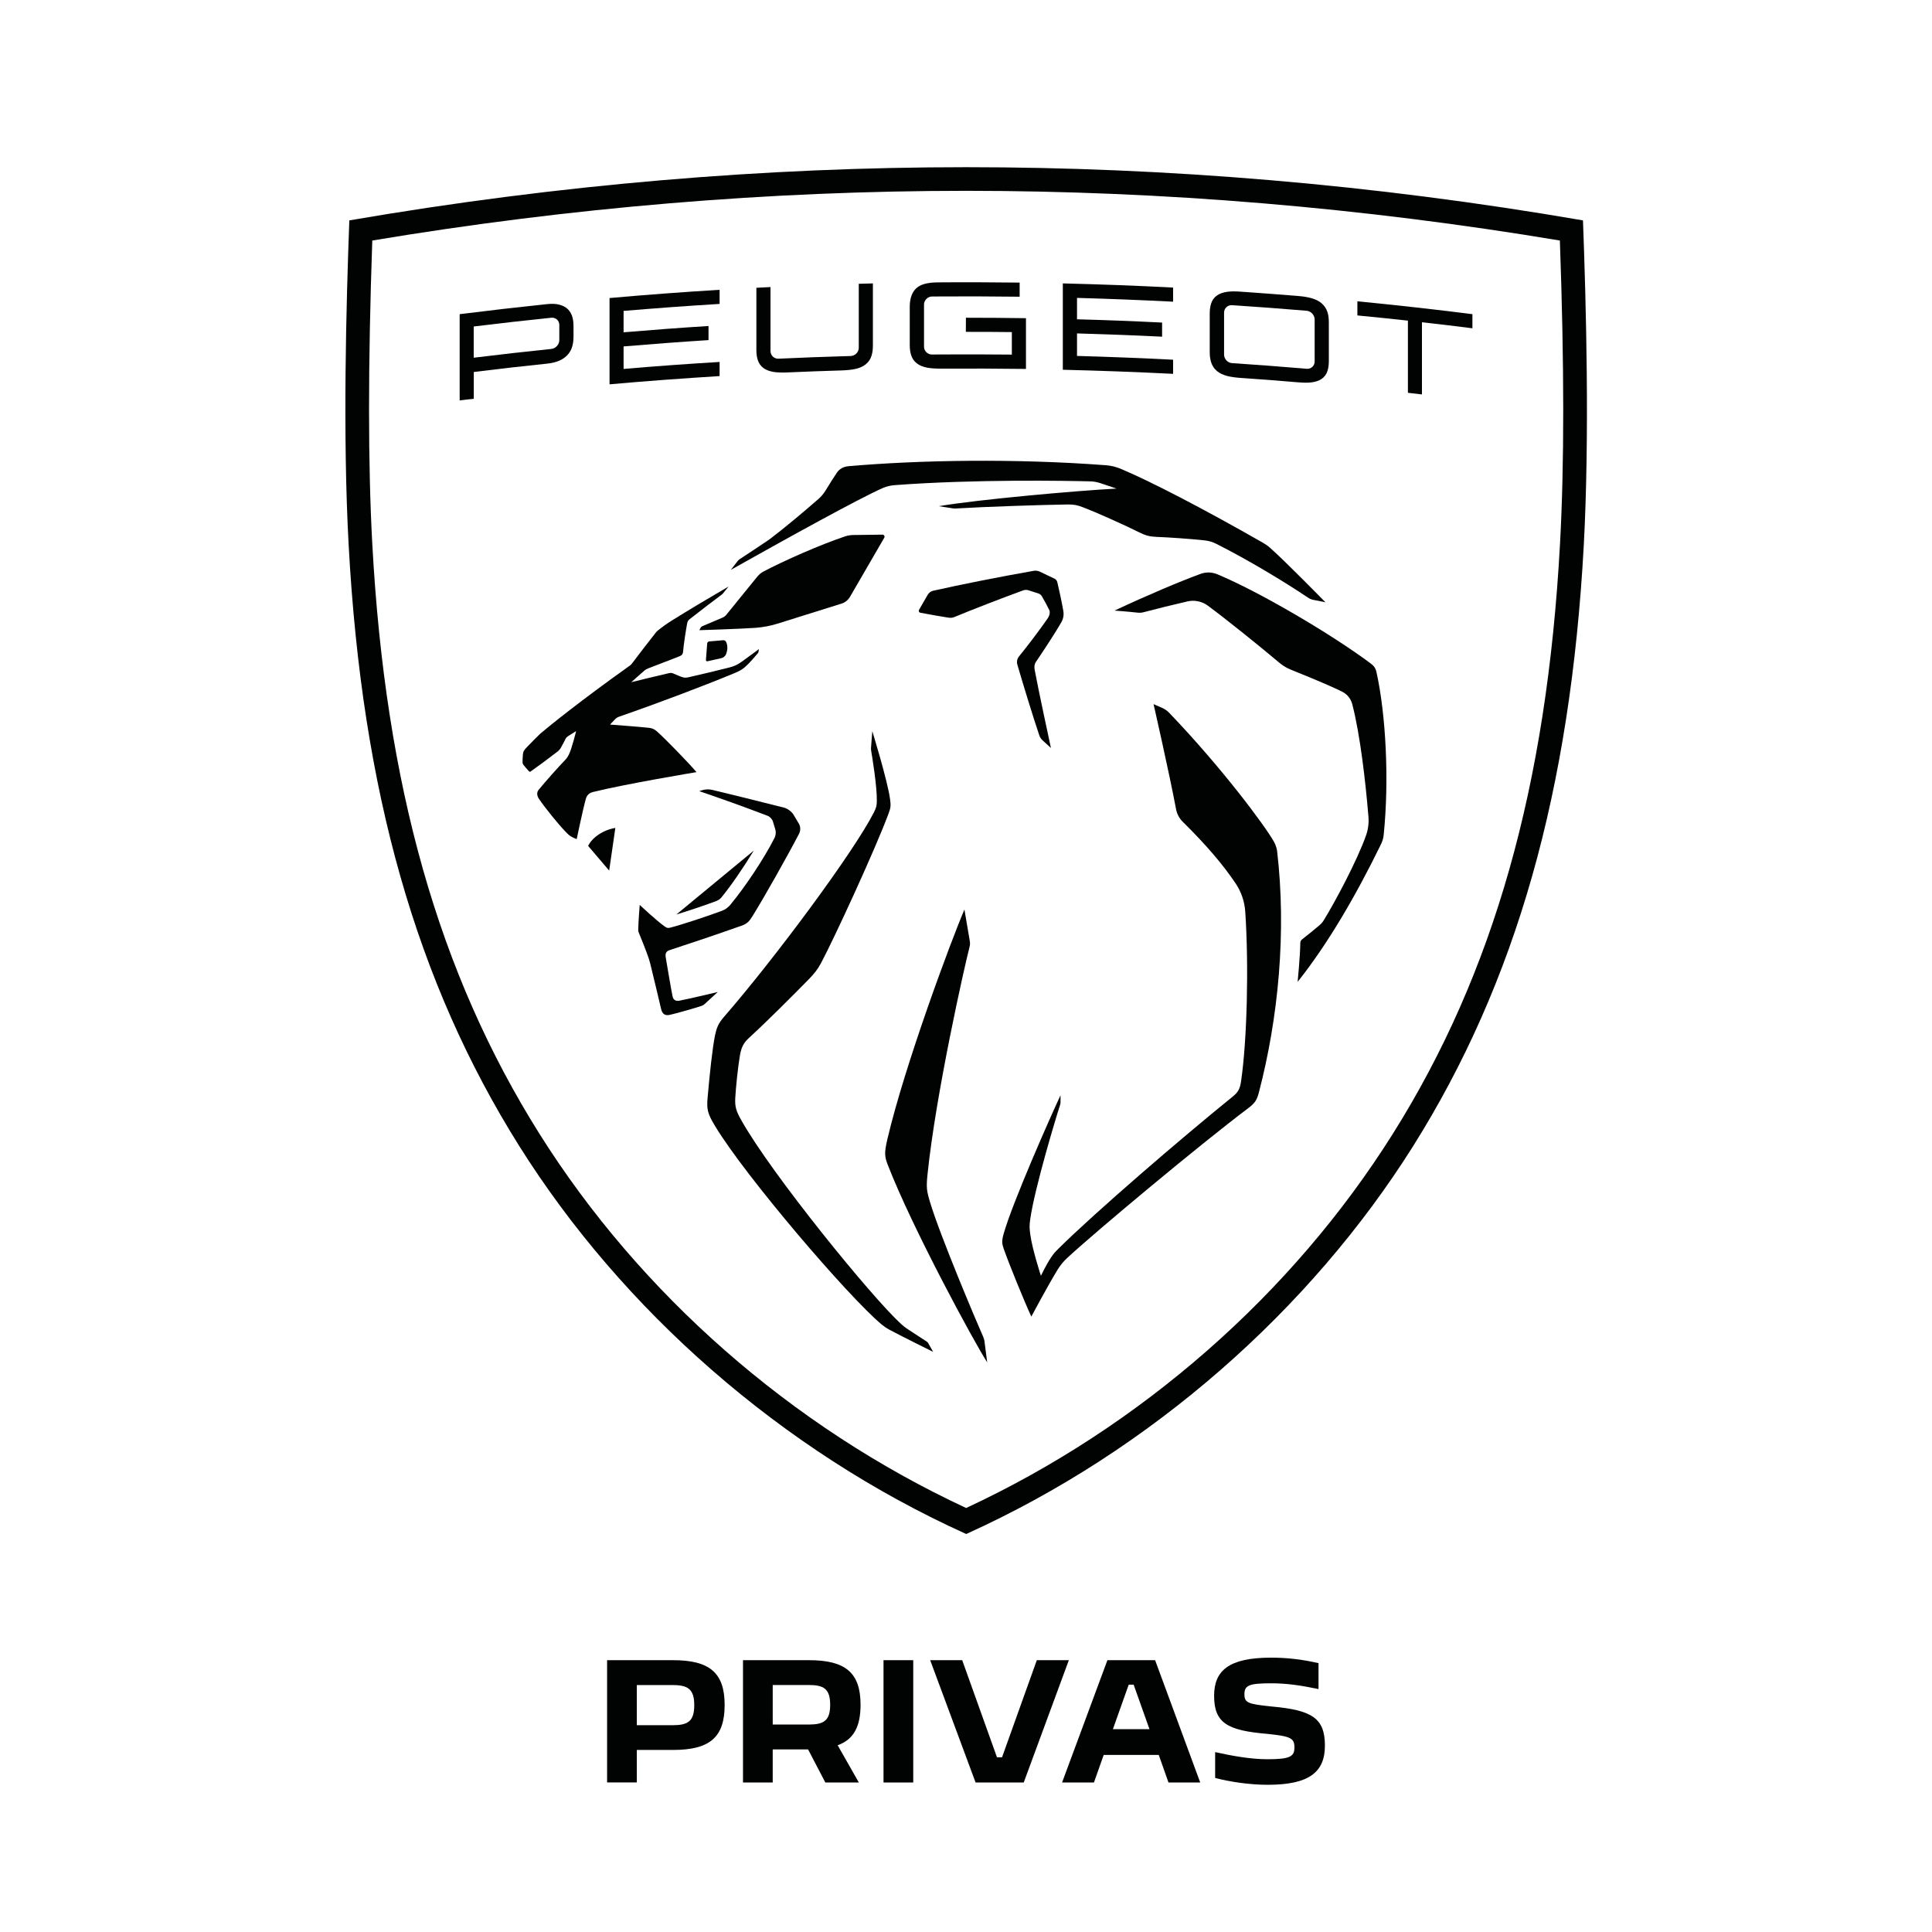 <?xml version="1.0" encoding="UTF-8"?> <svg xmlns="http://www.w3.org/2000/svg" xmlns:xlink="http://www.w3.org/1999/xlink" version="1.1" id="Calque_1" x="0px" y="0px" viewBox="0 0 260 260" style="enable-background:new 0 0 260 260;" xml:space="preserve"> <style type="text/css"> .st0{fill:#010202;} .st1{clip-path:url(#SVGID_00000057845003410112284080000011476623006103701941_);fill:#010202;} </style> <g> <path class="st0" d="M81.7,223.42h8.88c4.92,0,6.94,1.7,6.94,6.03c0,4.35-2.01,6.05-6.94,6.05H85.7v4.37h-4V223.42z M85.7,226.77 v5.4h4.84c2.03,0,2.89-0.53,2.89-2.69c0-2.17-0.86-2.71-2.89-2.71H85.7z"></path> <path class="st0" d="M99.99,223.42h8.88c4.92,0,6.94,1.7,6.94,5.99c0,2.95-0.92,4.68-3.08,5.46l2.85,5.01h-4.51l-2.32-4.45h-4.76 v4.45h-4V223.42z M103.99,226.77v5.31h4.84c2.03,0,2.89-0.51,2.89-2.65c0-2.16-0.86-2.67-2.89-2.67H103.99z"></path> <path class="st0" d="M118.9,223.42h4v16.46h-4V223.42z"></path> <path class="st0" d="M125.18,223.42h4.31l4.68,13.07h0.68l4.68-13.07h4.31l-6.07,16.46h-6.48L125.18,223.42z"></path> <path class="st0" d="M149.03,223.42h6.42l6.07,16.46h-4.27l-1.31-3.71h-7.41l-1.31,3.71h-4.29L149.03,223.42z M154.69,232.7 l-2.13-5.99h-0.66l-2.13,5.99H154.69z"></path> <path class="st0" d="M163.53,235.79c2.22,0.49,4.72,0.96,7.04,0.96c3,0,3.63-0.35,3.63-1.58c0-1.25-0.47-1.5-3.61-1.83 c-5.42-0.45-7.2-1.46-7.2-5.13c0-3.36,1.95-5.13,7.65-5.13c2.18,0,4.17,0.23,6.4,0.74v3.49c-2.42-0.51-4.31-0.78-6.36-0.78 c-3.04,0-3.61,0.29-3.61,1.48c0,1.15,0.47,1.31,3.63,1.64c5.44,0.49,7.2,1.54,7.2,5.27c0,3.53-2.07,5.27-7.69,5.27 c-2.42,0-5.05-0.39-7.08-0.92V235.79z"></path> </g> <g> <defs> <rect id="SVGID_1_" x="0.44" y="-23.5" width="259.12" height="266.74"></rect> </defs> <clipPath id="SVGID_00000030458881718435810170000006927826750464969626_"> <use xlink:href="#SVGID_1_" style="overflow:visible;"></use> </clipPath> <path style="clip-path:url(#SVGID_00000030458881718435810170000006927826750464969626_);fill:#010202;" d="M91.42,134.67 c-0.54,0.1-0.82-0.18-0.9-0.54c-0.21-0.98-0.76-4.31-0.93-5.29c-0.09-0.54,0.07-0.84,0.56-0.99c2.38-0.77,6.39-2.12,9.61-3.26 c0.83-0.29,1.09-0.62,1.55-1.37c1.35-2.15,4.66-8,6.23-11.03c0.22-0.43,0.2-0.94-0.04-1.36l-0.71-1.19 c-0.24-0.41-0.82-0.84-1.28-0.95c-3.28-0.84-7.61-1.9-9.66-2.39c-0.46-0.11-0.93-0.09-1.38,0.05l-0.37,0.12 c3.14,1.07,5.82,2.03,9.21,3.32c0.29,0.11,0.61,0.45,0.7,0.75l0.31,1.02c0.13,0.42,0.09,0.86-0.11,1.25 c-1.44,2.82-3.94,6.56-5.93,8.96c-0.3,0.36-0.68,0.64-1.12,0.8c-1.92,0.72-5.43,1.88-6.96,2.27c-0.3,0.08-0.45,0.04-0.71-0.13 c-1.11-0.78-3.4-2.93-3.4-2.93s-0.19,2.34-0.2,3.38c0,0.12,0.02,0.23,0.07,0.34c0.39,0.92,1.08,2.67,1.37,3.56 c0.07,0.23,0.13,0.43,0.19,0.67c0.39,1.54,1.45,6.06,1.45,6.06c0.16,0.68,0.54,0.92,1.15,0.79c0.78-0.17,3.27-0.87,4.29-1.21 c0.16-0.05,0.3-0.14,0.42-0.25c0.66-0.6,1.76-1.62,1.76-1.62S92.83,134.4,91.42,134.67"></path> <path style="clip-path:url(#SVGID_00000030458881718435810170000006927826750464969626_);fill:#010202;" d="M97.07,120.79 c1.27-1.54,2.96-4,4.37-6.32l-10.42,8.6c1.71-0.52,4.03-1.3,5.42-1.83C96.68,121.14,96.9,120.99,97.07,120.79"></path> <path style="clip-path:url(#SVGID_00000030458881718435810170000006927826750464969626_);fill:#010202;" d="M97.31,86.16 l-1.86,0.16c-0.15,0.01-0.27,0.13-0.28,0.28l-0.17,2.21c-0.01,0.12,0.1,0.21,0.21,0.18l1.88-0.42c0.23-0.05,0.5-0.26,0.59-0.47 c0.23-0.53,0.29-1.14,0.05-1.69C97.66,86.24,97.49,86.14,97.31,86.16"></path> <path style="clip-path:url(#SVGID_00000030458881718435810170000006927826750464969626_);fill:#010202;" d="M79.15,113.84 l2.83,3.32l0.83-5.74C81.17,111.68,79.67,112.73,79.15,113.84"></path> <path style="clip-path:url(#SVGID_00000030458881718435810170000006927826750464969626_);fill:#010202;" d="M171.42,113.24 c-1.15-2.05-6.9-9.83-14.09-17.33c-0.26-0.27-0.58-0.49-0.92-0.64l-1.17-0.51c0,0,2.09,9.14,3.03,14.14 c0.12,0.64,0.43,1.22,0.89,1.68c3.21,3.18,5.33,5.66,7.11,8.28c0.77,1.14,1.22,2.46,1.31,3.83c0.49,7.26,0.25,17.24-0.56,22.8 c-0.16,1.13-0.44,1.53-1.17,2.12c-6.96,5.63-18.46,15.53-23.4,20.42c-0.52,0.51-0.71,0.75-1.03,1.23 c-0.65,0.98-1.34,2.43-1.34,2.43s-1.17-3.59-1.43-5.56c-0.12-0.92-0.13-1.17,0-2.1c0.6-4.2,3.53-13.88,4.01-15.33 c0.04-0.13,0.06-0.26,0.06-0.39l0-0.91c-1.06,2.22-6.52,14.5-7.68,18.73c-0.24,0.89-0.2,1.24,0.03,1.91 c0.71,2.04,2.77,7.08,3.72,9.14c0,0,2.24-4.2,3.54-6.32c0.36-0.59,0.81-1.13,1.32-1.6c3.88-3.59,17.85-15.25,24.37-20.16 c0.88-0.66,1.14-1.12,1.38-2.03c2.64-10.08,3.75-21.67,2.46-32.6C171.79,114.03,171.64,113.64,171.42,113.24"></path> <path style="clip-path:url(#SVGID_00000030458881718435810170000006927826750464969626_);fill:#010202;" d="M142.82,83.76 c0.27-0.46,0.37-1,0.28-1.53c-0.22-1.27-0.55-2.76-0.81-3.88c-0.05-0.21-0.19-0.39-0.39-0.48l-1.97-0.94 c-0.26-0.12-0.55-0.16-0.83-0.11c-4.75,0.84-9.74,1.83-13.52,2.68c-0.31,0.07-0.57,0.27-0.73,0.54l-1.17,2.03 c-0.09,0.16,0,0.36,0.18,0.39c0.99,0.19,3.01,0.55,3.7,0.65c0.42,0.06,0.57,0.05,0.92-0.09c2.39-0.99,6.31-2.51,9.22-3.57 c0.23-0.08,0.48-0.09,0.71-0.01l1.34,0.43c0.19,0.06,0.36,0.2,0.46,0.37c0.37,0.64,0.75,1.35,0.98,1.82 c0.16,0.33,0.07,0.77-0.21,1.18c-0.99,1.43-2.68,3.68-3.84,5.09c-0.26,0.31-0.34,0.73-0.23,1.11c0.68,2.35,2.16,7.19,2.95,9.51 c0.1,0.28,0.24,0.5,0.46,0.7l1.11,1.01c0,0-1.77-8.19-2.19-10.53c-0.07-0.37-0.04-0.74,0.17-1.05 C140.33,87.72,142.01,85.18,142.82,83.76"></path> <path style="clip-path:url(#SVGID_00000030458881718435810170000006927826750464969626_);fill:#010202;" d="M185.25,90.5 c-0.14-0.62-0.34-0.88-0.85-1.26c-5.31-3.95-14.87-9.57-20.56-11.95c-0.73-0.31-1.55-0.33-2.3-0.05 c-2.71,0.99-7.05,2.82-11.55,4.93c0,0,1.98,0.15,2.93,0.26c0.48,0.06,0.67,0.05,1.14-0.08c1.38-0.37,3.84-0.98,5.77-1.42 c0.94-0.21,1.93,0,2.71,0.57c2.65,1.97,6.91,5.4,9.63,7.69c0.47,0.4,1.01,0.72,1.59,0.95c4.15,1.67,5.98,2.5,6.91,2.97 c0.65,0.33,1.12,0.94,1.31,1.65c1.08,4.17,1.8,10.55,2.18,15.16c0.07,0.85-0.04,1.71-0.33,2.52c-1.17,3.31-4.08,8.8-5.7,11.43 c-0.15,0.24-0.3,0.42-0.58,0.66c-0.58,0.5-1.59,1.32-2.33,1.89c-0.14,0.11-0.23,0.28-0.23,0.47c-0.02,1.79-0.36,5.24-0.36,5.24 c3.99-5,7.78-11.48,11.14-18.36c0.28-0.57,0.38-0.88,0.44-1.41C186.97,104.94,186.5,96.17,185.25,90.5"></path> <path style="clip-path:url(#SVGID_00000030458881718435810170000006927826750464969626_);fill:#010202;" d="M132.31,179.89 c-0.94-2.11-5.82-13.66-7.14-18.08c-0.47-1.56-0.53-1.99-0.35-3.75c1.11-10.86,5.01-28.14,5.63-30.51c0.13-0.5,0.11-0.64,0.02-1.15 c-0.16-0.9-0.68-4-0.68-4c-1.76,4.09-8.05,20.97-10.37,30.91c-0.44,1.87-0.36,2.37,0.03,3.39c3.34,8.65,11.84,24.27,13.4,26.63 l-0.35-2.72C132.48,180.37,132.41,180.12,132.31,179.89"></path> <path style="clip-path:url(#SVGID_00000030458881718435810170000006927826750464969626_);fill:#010202;" d="M124.74,180.56 c0,0-1.85-1.2-2.42-1.58c-0.59-0.39-0.79-0.56-1.07-0.82c-3.86-3.5-17.43-20.16-21.49-27.41c-0.68-1.21-0.88-1.79-0.81-3.01 c0.08-1.4,0.35-4.09,0.62-5.67c0.17-0.98,0.4-1.64,1.23-2.4c2.3-2.09,6.03-5.83,7.97-7.81c0.85-0.87,1.28-1.42,1.73-2.27 c1.78-3.34,7.24-15.18,9.06-20.05c0.32-0.86,0.34-1.1,0.22-2c-0.35-2.55-2.39-9.14-2.39-9.14l-0.17,2.2 c-0.01,0.15-0.01,0.3,0.02,0.45c0.16,0.95,0.78,4.73,0.76,6.67c-0.01,0.67-0.04,0.91-0.4,1.62c-2.74,5.38-13.42,19.75-20.18,27.52 c-0.76,0.88-0.98,1.46-1.19,2.45c-0.35,1.64-0.74,5.39-1,8.37c-0.14,1.6-0.03,2.15,0.99,3.84c4.08,6.77,17.94,22.99,22.46,26.75 c0.3,0.25,0.62,0.46,0.96,0.65c1.59,0.86,5.94,3.01,5.94,3.01l-0.67-1.18C124.88,180.68,124.81,180.61,124.74,180.56"></path> <path style="clip-path:url(#SVGID_00000030458881718435810170000006927826750464969626_);fill:#010202;" d="M104.6,83.94l8.62-2.7 c0.51-0.15,0.93-0.5,1.19-0.96l4.59-7.91c0.11-0.19-0.03-0.42-0.25-0.42L114.83,72c-0.34,0-0.77,0.07-1.09,0.18 c-3.41,1.14-8.28,3.3-11.03,4.75c-0.31,0.16-0.6,0.43-0.82,0.7l-4.15,5.11c-0.14,0.17-0.31,0.3-0.51,0.38l-2.69,1.14 c-0.13,0.05-0.23,0.16-0.29,0.28l-0.13,0.27c0,0,5.68-0.18,7.59-0.32C102.75,84.4,103.6,84.24,104.6,83.94"></path> <path style="clip-path:url(#SVGID_00000030458881718435810170000006927826750464969626_);fill:#010202;" d="M120.38,65.29 c10.85-0.82,23.31-0.59,26.34-0.51c0.45,0.01,0.9,0.09,1.33,0.23l2.21,0.74c-5.44,0.29-18.6,1.46-23.92,2.37l1.88,0.29 c0.13,0.02,0.26,0.03,0.4,0.02c3.94-0.24,11.65-0.49,15.03-0.54c0.83-0.01,1.26,0.06,2.1,0.38c1.97,0.75,5.93,2.55,7.56,3.37 c0.85,0.43,1.45,0.58,2.32,0.61c1.77,0.07,4.48,0.26,6.48,0.47c0.54,0.06,1.07,0.21,1.56,0.46c4.12,2.07,9.03,5.01,12.39,7.27 c0.2,0.13,0.42,0.22,0.65,0.27l1.66,0.33c0,0-5.33-5.45-7.43-7.31c-0.3-0.27-0.63-0.5-0.98-0.7c-7.94-4.54-15.09-8.25-19.11-9.94 c-0.65-0.27-1.33-0.44-2.02-0.49c-12.29-0.93-25.15-0.7-34.66,0.13c-0.68,0.06-1.22,0.39-1.54,0.86c-0.37,0.54-0.98,1.51-1.53,2.41 c-0.27,0.44-0.6,0.83-0.99,1.17c-1.71,1.5-4.59,3.92-6.42,5.3c-0.16,0.12-0.24,0.18-0.36,0.26c-0.76,0.52-3.28,2.18-3.74,2.48 c-0.17,0.11-0.21,0.15-0.34,0.31c-0.15,0.19-0.9,1.16-0.9,1.16c7.57-4.25,17.21-9.59,20.51-11.04 C119.32,65.46,119.84,65.33,120.38,65.29"></path> <path style="clip-path:url(#SVGID_00000030458881718435810170000006927826750464969626_);fill:#010202;" d="M85.05,89.29 c-0.09,0.13-0.21,0.23-0.34,0.32c-6.74,4.81-10.51,7.87-12,9.12c-0.61,0.6-1.19,1.18-1.72,1.73c-0.48,0.49-0.59,0.68-0.62,1.07 c-0.03,0.33-0.05,0.77-0.05,1.03c0,0.14,0.04,0.25,0.12,0.37c0.1,0.14,0.63,0.75,0.75,0.87c0.06,0.06,0.15,0.08,0.21,0.03 c1-0.7,2.4-1.74,3.66-2.71c0.1-0.08,0.29-0.27,0.36-0.39c0.21-0.37,0.5-0.9,0.66-1.24c0.11-0.22,0.18-0.29,0.43-0.46 c0.26-0.16,1.02-0.64,1.02-0.64s-0.57,2.36-0.98,3.17c-0.14,0.28-0.28,0.48-0.38,0.59c-0.99,1.03-2.79,3.04-3.69,4.15 c-0.3,0.37-0.2,0.83,0.04,1.19c0.83,1.23,2.54,3.34,3.59,4.44c0.32,0.34,0.47,0.48,0.76,0.65c0.43,0.25,0.74,0.34,0.74,0.34 s0.86-4.13,1.23-5.41c0.12-0.44,0.4-0.78,0.94-0.92c4.42-1.1,13.95-2.68,13.95-2.68c-1-1.2-4.36-4.65-5.37-5.52 c-0.31-0.26-0.59-0.39-0.99-0.44c-1.23-0.14-5.27-0.44-5.27-0.44s0.35-0.39,0.61-0.65c0.24-0.25,0.38-0.34,0.71-0.45 c4.95-1.71,11.56-4.21,15.42-5.82c0.84-0.35,1.24-0.6,1.91-1.29c0.29-0.3,0.88-0.96,1.21-1.36c0.07-0.08,0.11-0.14,0.12-0.25 c0.02-0.12,0.05-0.34,0.05-0.34s-1.65,1.24-2.3,1.69c-0.6,0.42-0.98,0.61-1.69,0.79c-1.36,0.35-3.91,0.96-5.43,1.3 c-0.41,0.09-0.61,0.1-0.99-0.04c-0.24-0.09-0.71-0.27-0.98-0.4c-0.3-0.14-0.44-0.16-0.76-0.09c-1.35,0.3-5.03,1.21-5.03,1.21 s1.69-1.51,1.82-1.61c0.16-0.12,0.24-0.16,0.51-0.27c1.27-0.51,2.85-1.08,4.18-1.62c0.3-0.12,0.43-0.27,0.46-0.57 c0.09-1.02,0.37-2.86,0.55-3.83c0.05-0.28,0.14-0.43,0.36-0.6c0.77-0.61,3.63-2.81,4.32-3.31c0.04-0.04,0.09-0.08,0.13-0.12 l0.77-0.95c-2.03,1.18-5.67,3.34-7.54,4.52c-0.81,0.51-1.2,0.78-1.99,1.41c-0.09,0.07-0.17,0.15-0.24,0.24 C87.77,85.73,85.76,88.34,85.05,89.29"></path> <path style="clip-path:url(#SVGID_00000030458881718435810170000006927826750464969626_);fill:#010202;" d="M82.03,51.72V40.11 c4.93-0.44,9.87-0.81,14.81-1.11v1.9c-4.31,0.26-8.61,0.58-12.92,0.94v2.88c3.81-0.32,7.62-0.61,11.43-0.85v1.9 c-3.81,0.24-7.62,0.53-11.43,0.85v3.03c4.3-0.37,8.61-0.68,12.92-0.94v1.9C91.9,50.92,86.96,51.28,82.03,51.72"></path> <path style="clip-path:url(#SVGID_00000030458881718435810170000006927826750464969626_);fill:#010202;" d="M61.86,53.89V42.28 c3.9-0.49,7.81-0.94,11.72-1.35c0.68-0.07,1.23-0.05,1.69,0.07c0.49,0.13,0.89,0.34,1.18,0.64c0.29,0.3,0.49,0.67,0.6,1.1 c0.09,0.36,0.13,0.76,0.13,1.18v1.36c0,0.42-0.04,0.82-0.13,1.2c-0.11,0.45-0.31,0.86-0.6,1.2c-0.29,0.35-0.69,0.64-1.19,0.86 c-0.45,0.2-1,0.33-1.67,0.4c-3.28,0.34-6.56,0.71-9.83,1.12v3.61C63.12,53.73,62.49,53.81,61.86,53.89 M63.75,48.14 c3.48-0.43,6.95-0.82,10.44-1.18c0.6-0.06,1.08-0.6,1.08-1.19v-2.04c0-0.6-0.49-1.03-1.08-0.97c-3.48,0.36-6.96,0.75-10.44,1.18 V48.14z"></path> <path style="clip-path:url(#SVGID_00000030458881718435810170000006927826750464969626_);fill:#010202;" d="M166.97,50.86 c-0.73-0.05-1.33-0.14-1.82-0.26c-0.56-0.15-1.02-0.37-1.37-0.66c-0.39-0.32-0.65-0.73-0.8-1.21c-0.12-0.39-0.18-0.83-0.18-1.35 V42.2c0-0.52,0.06-0.95,0.18-1.33c0.14-0.46,0.41-0.84,0.8-1.11c0.35-0.25,0.81-0.41,1.37-0.49c0.49-0.07,1.08-0.07,1.82-0.02 c2.57,0.18,5.14,0.37,7.71,0.58c0.73,0.06,1.33,0.16,1.82,0.3c0.56,0.16,1.02,0.39,1.36,0.69c0.39,0.33,0.65,0.75,0.8,1.23 c0.12,0.39,0.17,0.84,0.17,1.36v5.17c0,0.52-0.06,0.95-0.18,1.33c-0.14,0.46-0.41,0.82-0.8,1.09c-0.35,0.24-0.81,0.39-1.36,0.46 c-0.49,0.06-1.08,0.05-1.82-0.01C172.11,51.23,169.54,51.03,166.97,50.86 M165.81,41.07c-0.6-0.04-1.08,0.42-1.08,1.01v5.64 c0,0.6,0.49,1.11,1.08,1.15c0.32,0.02,0.64,0.04,0.96,0.06c0.07,0.01,0.14,0.01,0.22,0.02c2.56,0.17,5.12,0.37,7.67,0.58 c0.05,0,0.1,0.01,0.15,0.01c0.34,0.03,0.68,0.06,1.03,0.09c0.6,0.05,1.08-0.39,1.08-0.99V43c0-0.6-0.49-1.13-1.08-1.18 C172.49,41.54,169.15,41.29,165.81,41.07"></path> <path style="clip-path:url(#SVGID_00000030458881718435810170000006927826750464969626_);fill:#010202;" d="M189.47,52.86v-9.71 c-2.27-0.25-4.53-0.48-6.8-0.7v-1.9c5.17,0.5,10.33,1.08,15.48,1.73v1.9c-2.26-0.29-4.52-0.56-6.79-0.81v9.71 C190.73,53,190.1,52.93,189.47,52.86"></path> <path style="clip-path:url(#SVGID_00000030458881718435810170000006927826750464969626_);fill:#010202;" d="M143.03,49.76V38.14 c4.95,0.12,9.89,0.3,14.84,0.56v1.9c-4.31-0.22-8.62-0.39-12.93-0.51v2.88c3.82,0.1,7.63,0.25,11.45,0.44c0,0.63,0,1.27,0,1.9 c-3.81-0.19-7.63-0.33-11.45-0.44v3.03c4.31,0.12,8.62,0.29,12.93,0.51v1.9C152.92,50.06,147.98,49.88,143.03,49.76"></path> <path style="clip-path:url(#SVGID_00000030458881718435810170000006927826750464969626_);fill:#010202;" d="M126.6,49.61 c-0.73,0-1.33-0.04-1.82-0.13c-0.56-0.11-1.02-0.29-1.37-0.56c-0.39-0.29-0.66-0.68-0.8-1.15c-0.12-0.38-0.18-0.82-0.18-1.34V41.3 c0-1.11,0.29-1.95,0.86-2.49c0.57-0.54,1.5-0.8,2.94-0.81c3.66-0.03,7.33-0.01,10.99,0.03v1.9c-3.93-0.05-7.85-0.06-11.78-0.03 c-0.6,0.01-1.09,0.5-1.09,1.09c0,1.8,0,3.6,0,5.41c0,0.08,0,0.16,0,0.24c0,0.6,0.49,1.08,1.09,1.07c0.32,0,0.63-0.01,0.95-0.01 c0.07,0,0.15,0,0.23,0c3.18-0.02,6.37-0.01,9.55,0.02v-3.03c-2.06-0.02-4.13-0.04-6.19-0.03c0-0.63,0.01-1.27,0.01-1.9 c2.69,0,5.39,0.02,8.08,0.06v6.83C134.25,49.6,130.42,49.59,126.6,49.61"></path> <path style="clip-path:url(#SVGID_00000030458881718435810170000006927826750464969626_);fill:#010202;" d="M105.96,50.12 c-0.73,0.03-1.33,0.01-1.82-0.06c-0.56-0.09-1.02-0.26-1.37-0.51c-0.39-0.28-0.65-0.65-0.8-1.12c-0.12-0.38-0.18-0.82-0.18-1.33 v-8.37c0.63-0.03,1.27-0.06,1.9-0.1c0,2.87,0,5.74,0,8.61c0,0.6,0.49,1.06,1.09,1.03c3.23-0.15,6.46-0.27,9.7-0.36 c0.6-0.02,1.09-0.52,1.09-1.11c0-2.87,0-5.74,0-8.61c0.63-0.02,1.27-0.03,1.9-0.05v8.37c0,0.52-0.06,0.96-0.18,1.35 c-0.14,0.47-0.41,0.87-0.8,1.18c-0.35,0.28-0.81,0.49-1.37,0.61c-0.49,0.11-1.09,0.17-1.82,0.2 C110.86,49.92,108.41,50.01,105.96,50.12"></path> <path style="clip-path:url(#SVGID_00000030458881718435810170000006927826750464969626_);fill:#010202;" d="M213.03,29.66 c-28.29-4.88-56.16-7.16-83.01-7.16s-54.72,2.29-83.01,7.16c-0.42,11.33-0.9,28.84-0.09,43.69c1.8,33.12,9.1,58.83,22.98,80.91 c13.83,22.01,35.25,40.94,60.13,52.18c24.87-11.24,46.29-30.17,60.13-52.18c13.87-22.08,21.18-47.79,22.98-80.91 C213.93,58.49,213.45,40.99,213.03,29.66 M209.94,73.18c-1.77,32.56-8.92,57.79-22.49,79.39c-13.57,21.6-33.93,39.44-57.43,50.37 c-23.5-10.93-43.85-28.77-57.43-50.37c-13.57-21.6-20.72-46.83-22.49-79.39c-0.58-10.64-0.58-24.01,0-40.81 c26.57-4.44,53.44-6.69,79.91-6.69c26.47,0,53.34,2.25,79.91,6.69C210.52,49.17,210.52,62.54,209.94,73.18"></path> </g> </svg> 